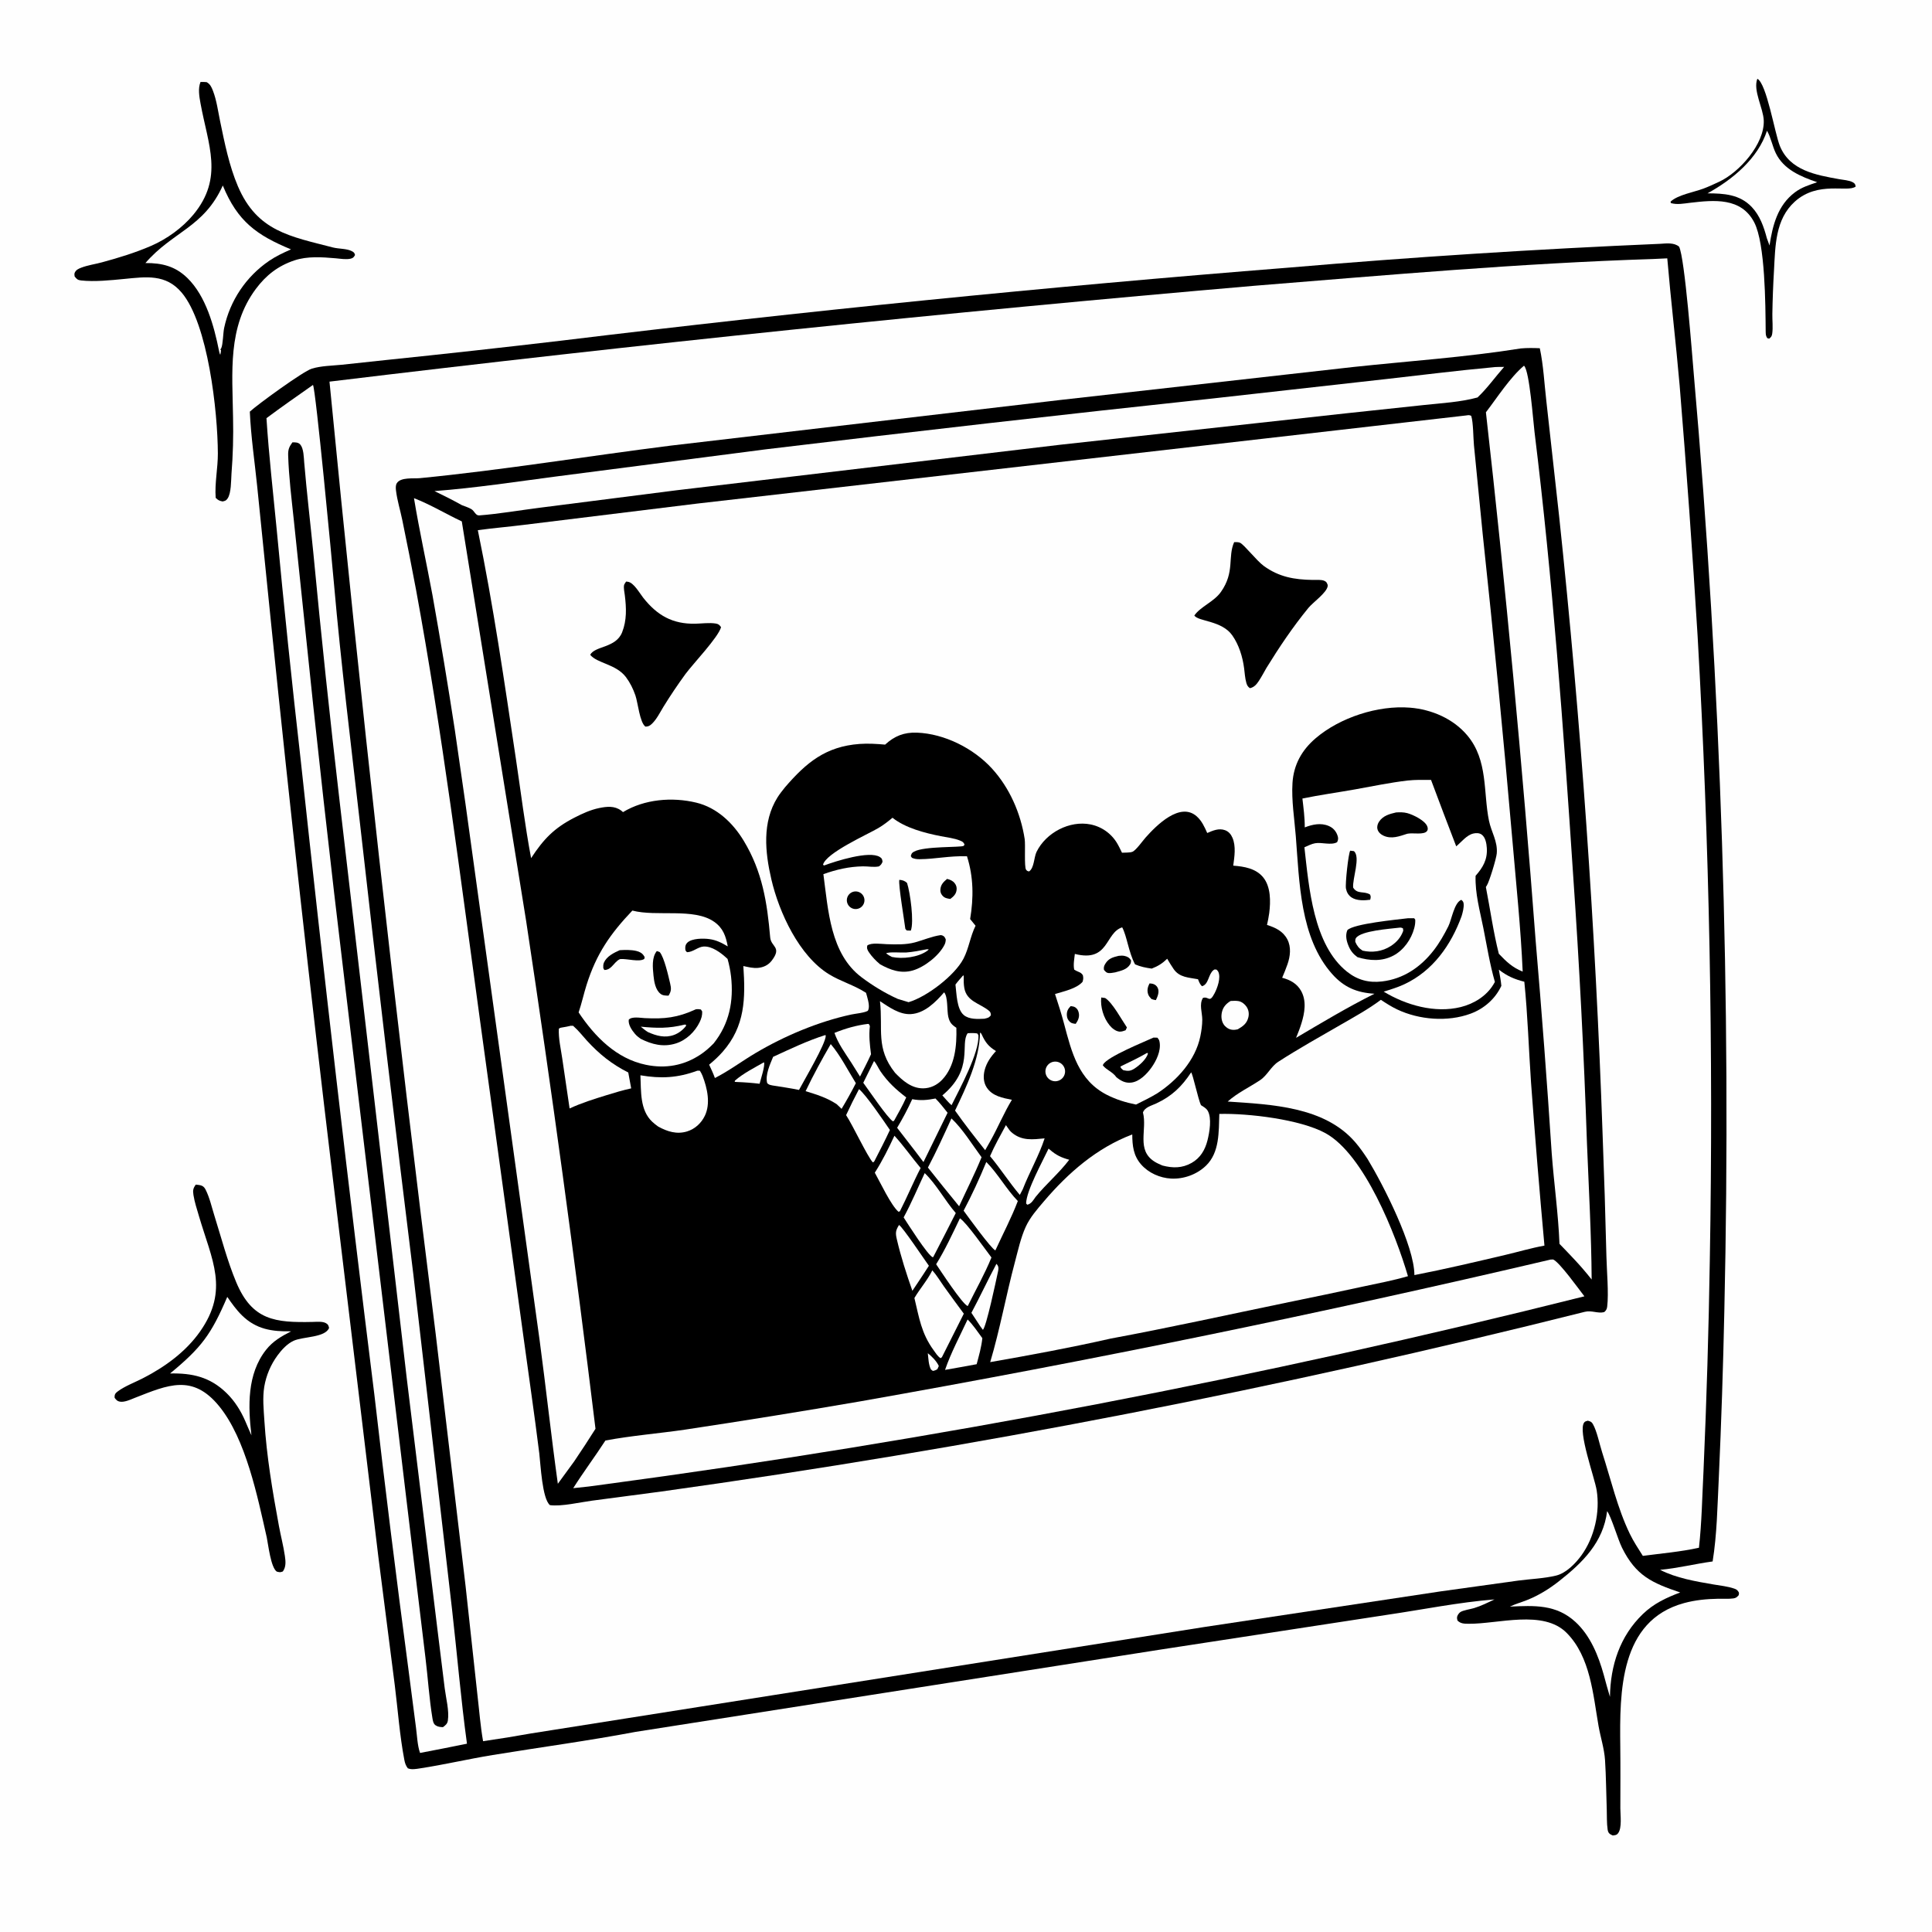 <?xml version="1.0" encoding="utf-8" ?>
<svg xmlns="http://www.w3.org/2000/svg" xmlns:xlink="http://www.w3.org/1999/xlink" width="1024" height="1024">
	<path fill="#FEFEFE" d="M0 0L1024 0L1024 1024L0 1024L0 0Z"/>
	<path d="M879.974 129.223C883.255 129.019 887.279 128.474 889.945 130.738C892.976 136.525 896.884 188.453 897.748 198.371Q903.195 260.259 906.932 322.273Q910.669 384.288 912.693 446.382Q914.717 508.476 915.027 570.602Q915.337 632.728 913.932 694.839Q912.999 739.332 910.98 783.788C910.252 798.27 910.052 813.293 907.73 827.601C898.421 828.86 889.228 831.203 879.881 832.043C888.376 836.421 898.814 838.192 908.169 839.794C911.769 840.411 915.79 840.803 919.237 842.013C920.283 842.38 920.738 842.672 921.363 843.586C921.907 844.382 921.665 844.613 921.531 845.499C920.636 846.487 920.141 846.985 918.773 847.184C916.216 847.555 913.33 847.316 910.733 847.366C904.523 847.486 898.562 848.038 892.55 849.68C858.404 859.01 858.433 896.761 858.781 925.625C858.914 936.583 858.833 947.523 858.816 958.48C858.81 962.002 859.783 968.848 857.623 971.652C856.802 972.719 856.024 972.667 854.8 972.839C853.175 972.16 852.358 971.604 852.076 969.702C851.572 966.306 851.736 962.519 851.612 959.076C851.299 950.37 851.269 941.588 850.7 932.9C850.301 926.811 848.328 920.859 847.274 914.86C844.351 898.22 842.998 878.213 830.362 865.468C817.962 852.961 793.946 860.803 778.35 860.631C776.025 860.605 774.189 860.601 772.49 858.916C772.281 858.104 772.122 857.499 772.38 856.662C772.613 855.909 773.354 854.89 774.013 854.441C775.431 853.476 779.451 852.877 781.226 852.342C785.019 851.197 788.543 849.424 792.109 847.722C773.105 849.248 754.134 853.108 735.279 855.875L615.694 874.218L336.911 917.922C311.782 922.676 286.306 926.087 261.057 930.212C248.18 932.315 235.401 935.332 222.527 937.291C220.471 937.604 218.048 938.078 216.144 937.222C215.097 935.844 214.65 934.552 214.324 932.849C211.835 919.868 210.879 906.262 209.23 893.13L200.553 825.284L176.02 621.318Q158.668 476.814 143.847 332.029L136.301 257.618C134.959 244.541 132.988 231.304 132.41 218.184C136.356 214.489 160.764 196.745 165.264 195.39C170.274 193.881 175.971 193.843 181.162 193.324L204.269 190.852Q250.908 186.039 297.473 180.557Q489.992 157.15 683.321 141.824Q781.514 133.438 879.974 129.223Z"/>
	<path fill="#FEFEFE" d="M876.11 137.281L883.69 136.927C885.599 159.377 888.283 181.759 890.238 204.212Q895.698 270.594 899.767 337.076Q904.45 419.526 906.07 502.093Q907.691 584.661 906.247 667.231Q905.359 723.47 902.892 779.661C902.187 793.147 901.99 806.92 900.477 820.337C890.803 822.475 880.573 823.347 870.738 824.646C868.324 820.825 865.826 817.057 863.85 812.984C857.348 799.582 853.767 784.034 849.188 769.828C847.789 765.491 846.417 758.533 844.259 754.77C843.548 753.53 842.884 753.361 841.571 752.999C840.854 753.234 840.174 753.282 839.683 753.9C836.093 758.42 845.198 783.143 846.274 789.915C848.112 801.481 845.094 814.821 838.213 824.334C835.09 828.651 830.072 833.79 824.787 835.084C818.456 836.634 811.252 836.877 804.759 837.737L763.509 843.472L638.378 862.34L281.494 918.75Q268.804 921.035 256.041 922.868C254.626 914.833 254.028 906.68 253.073 898.582L246.767 840.66L230.904 706.849Q199.158 454.964 174.637 202.272Q419.41 172.642 665.055 151.448C735.321 145.794 805.627 139.539 876.11 137.281Z"/>
	<path d="M806.071 184.677C809.458 184.371 812.736 184.435 816.13 184.571C818.063 193.63 818.53 203.387 819.597 212.603L826.385 273.771Q843.729 437.221 849.421 601.491Q850.657 633.715 851.435 665.954C851.613 673.423 852.707 685.523 851.845 692.528C851.685 693.825 851.274 694.596 850.265 695.439C846.961 696.33 843.66 694.391 840.031 695.279Q779.547 710.469 718.676 724.025Q657.805 737.581 596.591 749.493Q535.377 761.406 473.864 771.665Q412.351 781.925 350.585 790.525L313.67 795.402C307.44 796.232 297.578 798.571 291.478 797.75C287.362 794.364 286.539 776.242 285.84 770.38C283.259 749.54 280.184 728.795 277.366 707.99L254.482 541.272C243.996 464.852 234.447 388.302 220.479 312.414Q217.013 293.971 213.214 275.593C212.165 270.481 210.517 265.219 209.895 260.058C209.742 258.79 209.617 257.242 210.327 256.103C212.375 252.817 219.231 253.757 222.513 253.436C266.967 249.084 311.192 241.764 355.507 236.187L562.293 211.962L717.285 194.513C746.8 191.353 776.767 189.361 806.071 184.677Z"/>
	<path fill="#FEFEFE" d="M777.072 220.2C778.316 220.026 778.642 219.885 779.768 220.392C780.904 223.869 780.842 232.021 781.224 236.001L785.859 283.033Q794.554 364.026 801.585 445.181C803.563 468.36 806.049 491.74 807.052 514.961C801.579 512.782 798.396 509.681 794.401 505.5C791.484 493.975 789.829 481.826 787.54 470.138C787.719 469.852 787.893 469.562 788.077 469.28C789.318 467.375 793.057 455.217 793.311 452.373C793.886 445.94 790.408 440.993 789.177 434.964C786.111 419.955 788.777 403.025 777.76 389.85C770.3 380.927 758.828 376.02 747.386 375.082C730.443 373.694 710.193 380.266 697.288 391.319C689.968 397.588 685.646 405.32 685.043 415.034C684.471 424.245 686.065 433.96 686.795 443.139C688.72 467.378 688.999 497.049 706.068 516.246C712.337 523.297 719.127 526.142 728.505 526.702C714.346 533.774 700.566 542.036 686.936 550.079C687.988 547.573 688.983 544.996 689.788 542.4C691.506 536.857 692.585 530.555 689.624 525.222C687.436 521.283 683.781 519.347 679.572 518.228Q681.107 514.723 682.382 511.115C683.851 506.905 684.462 502.034 682.337 497.93C680.051 493.517 676.024 491.664 671.539 490.235C671.99 488.158 672.447 486.071 672.713 483.96C673.485 477.843 673.599 469.997 669.492 464.989C665.61 460.256 659.381 459.255 653.641 458.812C654.278 454.078 655.174 448.567 653.233 444.035C652.44 442.183 651.193 440.702 649.259 440.007C645.987 438.831 642.836 440.224 639.857 441.513C638.417 438.293 637.021 435.145 634.341 432.732C625.506 424.778 612.91 437.47 607.153 443.955C605.65 445.647 602.056 450.768 600.169 451.479C598.77 452.005 596.19 451.849 594.677 451.96C593.767 450.099 592.879 448.174 591.777 446.419Q591.49 445.967 591.181 445.531Q590.872 445.094 590.541 444.673Q590.21 444.253 589.859 443.849Q589.507 443.446 589.136 443.061Q588.765 442.676 588.374 442.31Q587.984 441.943 587.576 441.597Q587.168 441.251 586.743 440.926Q586.318 440.601 585.877 440.298Q585.436 439.995 584.981 439.714Q584.525 439.433 584.056 439.176Q583.587 438.918 583.106 438.685Q582.625 438.451 582.132 438.242Q581.64 438.033 581.137 437.848Q580.635 437.664 580.124 437.506Q579.613 437.347 579.095 437.214Q578.576 437.082 578.052 436.975C566.913 434.716 554.381 441.344 549.406 451.481C547.982 454.381 548.198 460.005 545.45 461.865C544.683 461.768 544.297 461.599 543.831 460.933C542.779 459.428 543.564 447.696 543.099 444.682C540.997 431.054 535.102 417.565 525.766 407.339C515.996 396.638 500.589 388.869 486.006 388.322C479.159 388.065 474.101 390.106 469.127 394.661C464.624 394.264 460.079 393.974 455.563 394.309C437.621 395.637 427.361 404.181 416.114 417.224C414.717 418.981 413.286 420.74 412.092 422.644C403.872 435.758 405.486 451.673 408.833 466.058C412.929 483.662 423.574 506.739 439.518 516.455C445.588 520.154 452.625 522.133 458.581 525.94C458.728 526.034 458.873 526.132 459.018 526.229C459.658 528.502 460.924 532.332 460.408 534.628C460.394 534.692 460.121 535.67 459.909 535.786C457.911 536.877 453.46 537.228 451.144 537.729C433.768 541.484 415.771 549.069 400.512 558.109C393.265 562.401 386.414 567.557 378.914 571.378C378.046 568.945 376.947 566.632 375.856 564.294C378.408 562.206 380.866 559.937 383.042 557.458C394.942 543.905 395.153 529.171 393.989 512.02C396.505 512.568 399.211 513.257 401.797 512.997C404.736 512.702 407.239 511.513 409.05 509.136C414.6 501.855 408.662 502.003 408.213 496.821C406.606 478.303 404.062 461.971 394.192 445.632C388.482 436.181 380.008 428.067 369.05 425.421C356.241 422.329 341.556 423.566 330.182 430.448C329.754 430.027 329.775 430.024 329.202 429.603C325.688 427.016 321.633 427.448 317.585 428.28C312.953 429.233 308.622 431.229 304.44 433.38C293.641 438.936 288.078 444.778 281.493 454.837C278.195 437.329 276.043 419.599 273.403 401.983C267.359 361.654 261.511 320.941 253.258 280.999C261.33 279.903 269.472 279.221 277.558 278.204L369.596 266.899L777.072 220.2Z"/>
	<path d="M654.131 287.344C655.087 287.343 656.435 287.263 657.304 287.7C659.55 288.828 666.071 297.219 669.809 299.944C677.845 305.803 686.022 307.233 695.769 307.378C697.58 307.405 700.236 307.127 701.89 307.835C703.149 308.375 703.196 308.856 703.711 310.038C703.707 310.248 703.728 310.459 703.698 310.667C703.197 314.176 695.875 319.273 693.466 322.22C685.204 332.33 678.102 342.901 671.25 354C669.951 356.291 668.685 358.656 667.244 360.86C666.032 362.715 664.694 364.297 662.477 364.75C661.357 363.937 660.976 363.271 660.587 361.926C659.877 359.472 659.734 356.683 659.401 354.15C658.605 348.093 656.677 341.826 653.144 336.775C647.582 328.824 635.039 329.456 633.018 326.229C636.357 321.444 643.381 319.02 647.113 313.736C654.59 303.148 650.603 295.252 654.131 287.344Z"/>
	<path d="M331.841 308.245C332.163 308.28 332.486 308.306 332.807 308.351C335.892 308.776 339.022 314.41 340.928 316.824C348.315 326.178 356.472 330.818 368.5 330.581C371.949 330.513 375.961 329.933 379.34 330.484C380.798 330.721 381.387 331.239 382.176 332.437C380.606 337.933 367.407 351.697 363.316 357.239Q357.104 365.75 351.573 374.718C349.827 377.598 348.039 381.199 345.622 383.538C344.473 384.65 343.687 385.107 342.092 385.129C339.059 382.946 338.11 372.417 336.77 368.56C335.573 365.113 333.982 361.857 331.79 358.927C326.539 351.909 316.348 351.605 312.816 347.036C315.478 342.223 326.429 343.532 329.75 335.097C332.268 328.701 331.989 322.221 331.172 315.54C330.978 313.947 330.454 311.678 330.771 310.094C330.866 309.62 331.576 308.704 331.841 308.245Z"/>
	<path fill="#FEFEFE" d="M646.267 590.407C661.54 590.013 689.148 593.254 702.533 600.604C723.06 611.876 739.794 654.323 746.247 676.404C738.479 678.679 730.406 680.183 722.494 681.886Q702.777 686.164 683.004 690.18C651.579 696.678 620.255 703.616 588.698 709.47C567.657 714.247 546.089 718.243 524.828 721.949C530.018 704.546 533.231 686.513 537.917 668.957C539.556 662.814 541.003 656.078 543.633 650.286C545.919 645.252 549.787 640.849 553.352 636.667C566.228 621.566 581.319 608.415 600.12 601.287C600.17 607.265 600.703 612.516 604.854 617.234C608.777 621.692 614.801 624.35 620.687 624.665C627.37 625.022 634.278 622.532 639.125 617.903C646.498 610.863 645.922 599.811 646.267 590.407Z"/>
	<path fill="#FEFEFE" d="M794.417 513.943C798.748 517.302 802.674 519.018 807.925 520.334C809.726 538.028 810.256 555.998 811.477 573.751Q814.654 617.005 818.587 660.196C811.685 661.449 804.763 663.498 797.925 665.107C781.913 668.875 765.807 672.687 749.662 675.822C749.642 660.385 733.243 628.179 724.914 614.416C722.854 611.257 720.675 608.13 718.2 605.281C701.875 586.48 673.854 585.417 650.701 583.842C656.005 579.117 662.072 576.38 667.894 572.494C671.744 569.924 673.623 565.276 677.528 562.752C688.248 555.822 699.606 549.484 710.668 543.098C717.874 538.938 725.227 534.931 731.891 529.923C734.703 531.788 737.505 533.589 740.562 535.036C752.198 540.545 767.286 541.761 779.449 537.263C786.579 534.627 792.522 529.438 795.749 522.519C795.504 519.647 794.902 516.783 794.417 513.943Z"/>
	<path fill="#FEFEFE" d="M821.863 667.595L823.213 667.556C826.665 669.054 836.964 683.496 839.764 687.08Q775.574 703.186 710.956 717.481Q646.339 731.776 581.345 744.248Q516.351 756.72 451.031 767.359Q385.712 777.999 320.12 786.797Q311.995 788.001 303.816 788.761C309.242 780.192 315.357 772.02 320.888 763.501C334.781 760.896 349.176 759.775 363.194 757.719Q409.568 750.737 455.784 742.779Q639.877 710.316 821.863 667.595Z"/>
	<path fill="#FEFEFE" d="M219.418 264.041C228.054 267.357 236.339 272.409 244.761 276.353L278.844 487.994Q299.192 622.373 315.624 757.286Q310.115 766.021 304.325 774.572L295.668 786.432C292.145 761.2 289.419 735.838 286.04 710.58L252.187 465.633Q246.861 426.211 241.065 386.855Q235.578 351.09 229.227 315.469C226.049 298.303 222.26 281.272 219.418 264.041Z"/>
	<path fill="#FEFEFE" d="M807.745 193.834C807.778 193.866 807.813 193.896 807.844 193.929C810.696 196.952 812.592 222.965 813.323 228.912C822.949 307.148 828.627 385.579 833.826 464.208Q838.721 534.956 841.12 605.832C842.076 629.931 843.46 654.048 843.611 678.17C840.642 674.422 837.614 670.886 834.335 667.404C831.791 664.648 829.155 661.969 826.558 659.262C825.924 643.3 823.645 627.292 822.444 611.344Q818.758 554.923 813.928 498.589Q803.347 358.312 787.565 218.525C793.526 210.762 800.357 200.044 807.745 193.834Z"/>
	<path fill="#FEFEFE" d="M746.111 413.693C750.21 413.245 754.354 413.354 758.472 413.36Q765.051 431.008 771.831 448.58C774.536 446.324 777.307 442.68 780.791 441.811C782.287 441.438 784.034 441.41 785.339 442.362C787.371 443.845 787.9 447.177 788.047 449.499C788.434 455.625 785.971 459.79 782.091 464.197C781.786 473.616 784.372 482.689 786.197 491.846C788.116 501.474 789.616 510.985 792.321 520.447Q791.97 521.079 791.601 521.701C787.879 527.926 781.207 532.029 774.265 533.753C760.533 537.162 745.184 532.749 733.382 525.588C737.066 524.46 740.779 523.324 744.278 521.694C759.435 514.633 769.084 500.914 774.663 485.623C775.246 483.744 775.905 481.2 775.777 479.199C775.699 477.99 775.365 477.693 774.562 476.931C770.754 478.315 769.398 487.47 767.661 490.935C765.455 495.334 762.886 499.847 759.863 503.739C752.942 512.647 743.792 518.877 732.442 520.195C725.473 521.004 719.483 519.423 713.967 515.03C696.03 500.747 693.764 470.192 691.364 449.08C693.131 448.309 695.15 447.265 697.05 446.933C700.609 446.309 705.54 448.164 708.694 446.384C709.386 444.988 709.381 444.085 708.829 442.61C707.984 440.355 706.489 438.743 704.272 437.787C700.078 435.98 695.609 436.971 691.547 438.536C691.586 433.41 690.886 428.321 690.307 423.236C699.471 421.34 708.724 420.073 717.934 418.44C727.348 416.771 736.601 414.791 746.111 413.693Z"/>
	<path d="M746.152 486.697L749.541 486.676L750.105 487.442C750.178 489.037 749.982 490.414 749.572 491.962C748.025 497.816 744.023 503.538 738.63 506.429C732.547 509.69 725.893 509.259 719.495 507.319C717.311 505.755 715.875 503.999 714.817 501.508C713.663 498.79 712.947 495.768 714.143 492.974C717.611 489.547 740.446 487.423 746.152 486.697Z"/>
	<path fill="#FEFEFE" d="M741.503 491.701C742.422 491.57 742.773 491.63 743.601 492.051L743.759 493.291C742.559 496.792 740.223 499.433 737.124 501.435C732.687 504.301 727.298 505.043 722.199 503.862C720.229 502.604 719.235 501.296 718.327 499.177C718.366 498.448 718.252 497.817 718.687 497.191C721.41 493.279 736.614 492.315 741.503 491.701Z"/>
	<path d="M739.962 430.605C741.95 430.487 743.927 430.461 745.871 430.971C748.944 431.778 755.102 434.828 756.385 437.79C756.765 438.667 756.969 439.61 756.36 440.451C754.783 442.63 749.011 441.33 746.212 441.851C746.066 441.878 745.921 441.911 745.775 441.941C741.715 443.243 737.653 444.831 733.459 443.004C731.904 442.327 730.435 441.075 730.058 439.353C729.759 437.989 730.2 436.587 730.96 435.457C733.075 432.312 736.5 431.414 739.962 430.605Z"/>
	<path d="M715.641 450.875L717.59 451.124C721.278 454.172 716.71 465.834 717.206 470.455C719.469 474.153 723.038 472.107 726.185 474.156C726.657 475.371 726.522 475.596 726.231 476.89C723.171 477.322 719.093 477.447 716.403 475.698C714.717 474.601 713.776 472.927 713.391 470.98C712.92 468.596 714.652 452.39 715.641 450.875Z"/>
	<path fill="#FEFEFE" d="M790.865 194.711C792.904 194.407 795.145 194.52 797.214 194.459C792.499 199.797 788.303 205.78 783.113 210.665C774.175 213.128 764.026 213.673 754.803 214.661L713.139 219.1L562.13 235.702L358.476 259.871L286.142 269.1C275.994 270.378 263.986 272.444 254.014 273.172C252.016 273.318 251.53 270.87 249.837 269.856C248.368 268.977 246.428 268.393 244.825 267.756C240.044 265.095 235.212 262.652 230.282 260.284C251.998 258.639 273.655 255.296 295.248 252.48L405.901 238.145Q524.017 223.908 642.312 211.25L735.593 200.803C754.001 198.727 772.419 196.404 790.865 194.711Z"/>
	<path fill="#FEFEFE" d="M473.036 433.424C479.9 438.884 490.177 441.515 498.652 443.197C501.988 443.859 505.776 444.24 508.912 445.552C510.149 446.07 510.714 446.38 511.216 447.621C511.066 447.855 510.982 448.149 510.766 448.322C509.633 449.231 489.859 448.395 484.492 451.372C483.167 452.107 483.176 452.379 482.742 453.75L483.354 454.665C484.754 455.254 485.885 455.401 487.406 455.39C495.798 455.329 503.114 453.543 512.518 453.845C516.015 464.816 516.073 475.843 514.194 487.12L517.067 490.656C514.262 496.291 513.513 502.669 510.666 508.129C506.023 517.033 491.21 528.364 481.565 531.183Q478.698 530.345 475.849 529.448C469.204 526.47 462.43 522.342 456.619 517.96C440.058 505.472 438.965 482.315 436.413 463.325C443.329 460.853 450.012 459.309 457.384 459.184C460.219 459.136 463.051 459.78 465.846 459.209C467.013 458.333 467.168 458.087 467.766 456.748C467.532 455.437 467.57 455.024 466.363 454.245C460.833 450.676 442.829 456.47 436.821 458.714L436.211 458.367C437.665 452.116 459.93 442.21 465.515 438.907C468.226 437.303 470.644 435.467 473.036 433.424Z"/>
	<path d="M498.587 495.625C498.886 495.69 499.2 495.708 499.484 495.821C500.595 496.262 500.83 496.917 501.274 497.912C501.221 498.974 501.098 499.769 500.618 500.732C497.717 506.554 489.897 512.634 483.737 514.381C477.451 516.164 471.887 514.116 466.442 511.087C464.279 509.299 462.11 507.052 460.544 504.715C459.722 503.488 459.329 502.61 459.661 501.162C461.797 499.471 467.362 500.364 470.007 500.44C474.933 500.583 480.166 500.782 484.969 499.475C489.557 498.227 493.846 496.307 498.587 495.625Z"/>
	<path fill="#FEFEFE" d="M491.22 503.133L492.244 503.159C491.954 503.524 491.906 503.623 491.473 503.936C486.655 507.426 478.346 508.404 472.747 507.206C471.595 506.645 470.677 506.092 469.653 505.302C471.146 504.342 478.008 505.022 480.157 504.856C483.893 504.568 487.549 503.862 491.22 503.133Z"/>
	<path d="M476.651 466.329C478.349 466.462 479.526 466.812 480.759 468C482.429 473.056 484.556 488.662 482.742 493.257C482.018 493.266 481.297 493.208 480.574 493.167L479.848 492.316C479.32 487.852 476.126 469.218 476.651 466.329Z"/>
	<path d="M451.587 472.893Q451.69 472.847 451.794 472.805Q451.899 472.764 452.005 472.728Q452.112 472.692 452.22 472.661Q452.328 472.63 452.438 472.604Q452.547 472.578 452.658 472.558Q452.768 472.537 452.88 472.522Q452.991 472.507 453.104 472.497Q453.216 472.488 453.328 472.483Q453.44 472.479 453.553 472.48Q453.665 472.481 453.778 472.488Q453.89 472.494 454.002 472.506Q454.114 472.518 454.225 472.535Q454.336 472.553 454.446 472.575Q454.557 472.598 454.665 472.626Q454.774 472.654 454.882 472.687Q454.99 472.72 455.095 472.758Q455.201 472.797 455.305 472.84Q455.409 472.883 455.51 472.932Q455.612 472.98 455.711 473.033Q455.81 473.086 455.907 473.144Q456.003 473.202 456.097 473.264Q456.19 473.327 456.281 473.393Q456.371 473.46 456.459 473.531Q456.546 473.603 456.629 473.678Q456.713 473.753 456.793 473.832Q456.873 473.912 456.949 473.995Q457.025 474.077 457.097 474.164Q457.169 474.251 457.236 474.34Q457.304 474.43 457.367 474.523Q457.43 474.616 457.489 474.712Q457.548 474.808 457.602 474.907Q457.656 475.006 457.705 475.107Q457.754 475.208 457.798 475.312Q457.843 475.415 457.882 475.521Q457.921 475.626 457.955 475.733Q457.989 475.841 458.018 475.949Q458.047 476.058 458.071 476.168Q458.094 476.278 458.113 476.389Q458.131 476.5 458.144 476.612Q458.157 476.724 458.164 476.836Q458.172 476.948 458.174 477.061Q458.176 477.173 458.173 477.286Q458.169 477.398 458.16 477.51Q458.152 477.622 458.138 477.734Q458.123 477.846 458.104 477.957Q458.084 478.067 458.06 478.177Q458.035 478.287 458.005 478.395Q457.975 478.504 457.939 478.611Q457.904 478.717 457.864 478.822Q457.823 478.927 457.778 479.03Q457.732 479.133 457.682 479.234Q457.632 479.335 457.577 479.433Q457.522 479.531 457.462 479.626Q457.402 479.722 457.338 479.814Q457.273 479.906 457.205 479.995Q457.136 480.085 457.063 480.17Q456.99 480.256 456.914 480.338Q456.837 480.42 456.756 480.499Q456.675 480.577 456.591 480.651Q456.506 480.726 456.418 480.796Q456.33 480.866 456.239 480.932Q456.148 480.998 456.053 481.059Q455.959 481.12 455.862 481.177Q455.765 481.234 455.665 481.286Q455.389 481.43 455.096 481.536Q454.803 481.642 454.499 481.708Q454.194 481.774 453.884 481.799Q453.574 481.824 453.263 481.808Q452.952 481.792 452.645 481.734Q452.339 481.677 452.044 481.579Q451.748 481.481 451.468 481.345Q451.188 481.209 450.928 481.037Q450.668 480.865 450.434 480.66Q450.2 480.455 449.995 480.22Q449.789 479.986 449.617 479.727Q449.445 479.467 449.309 479.187Q449.173 478.907 449.075 478.611Q448.978 478.315 448.92 478.009Q448.863 477.703 448.846 477.392Q448.83 477.081 448.855 476.771Q448.88 476.461 448.946 476.156Q449.012 475.852 449.118 475.559Q449.224 475.266 449.368 474.99Q449.512 474.714 449.692 474.459Q449.871 474.204 450.083 473.976Q450.294 473.747 450.534 473.549Q450.774 473.351 451.039 473.186Q451.303 473.021 451.587 472.893Z"/>
	<path d="M501.975 465.836C503.579 466.242 504.989 466.804 506.024 468.141C506.864 469.227 507.193 470.413 507.002 471.776C506.69 474.012 505.394 475.14 503.69 476.457C502.006 476.229 500.592 476.01 499.433 474.597C498.682 473.681 498.337 472.689 498.417 471.507C498.594 468.864 500.045 467.455 501.975 465.836Z"/>
	<path fill="#FEFEFE" d="M335.167 482.623C348.044 486.021 367.808 481.021 378.528 488.578C383.298 491.941 384.703 496.175 385.724 501.615C382.53 499.723 379.752 498.258 375.989 497.741C372.851 497.309 366.768 497.263 364.298 499.632C363.486 500.41 363.162 501.434 363.207 502.534C363.258 503.778 363.271 503.905 364.148 504.688C367.337 504.622 369.926 501.863 372.889 501.684C377.367 501.413 382.023 504.946 385.176 507.84L385.626 508.261Q386.907 512.793 387.465 517.469C388.939 530.632 386.565 542.579 378.252 553.019C376.095 555.227 373.913 557.177 371.34 558.895C362.514 564.79 352.743 566.508 342.387 564.377C326.722 561.153 315.234 549.431 306.678 536.601C308.309 531.831 309.372 526.834 310.891 522.017C316.091 505.524 323.449 494.95 335.167 482.623Z"/>
	<path d="M368.789 534.962C369.8 534.796 370.488 534.851 371.491 535.05L372.175 536.102C372.257 538.151 371.748 539.842 370.857 541.687C368.371 546.839 363.769 551.29 358.267 553.033C351.614 555.141 345.537 553.594 339.534 550.573C338.483 549.822 337.376 548.955 336.542 547.966C334.886 546 332.911 543.144 333.25 540.466C334.873 538.626 339.351 539.505 341.722 539.624C352.285 540.157 359.091 539.404 368.789 534.962Z"/>
	<path fill="#FEFEFE" d="M362.739 543.076L363.559 543.072L363.612 543.761C362.011 545.847 359.75 547.618 357.266 548.528C352.466 550.286 347.918 549.026 343.459 547.043C342.089 546.226 340.866 545.154 339.619 544.162C348.079 544.975 354.491 545.164 362.739 543.076Z"/>
	<path d="M348.128 504.073L349.662 504.619C352.062 507.459 354.217 517.159 355.158 521.114C355.817 523.889 355.885 525.25 354.342 527.72C352.857 527.675 351.345 527.73 350.111 526.764C347.403 524.645 346.69 520.35 346.373 517.135C345.958 512.916 345.342 507.508 348.128 504.073Z"/>
	<path d="M328.474 503.614C331.357 503.455 334.457 503.362 337.287 504.029C338.907 504.411 340.394 505.143 341.277 506.611C341.847 507.558 341.725 507.102 341.466 508.268C338.814 510.04 332.438 508.083 329.081 508.32C328.902 508.333 328.723 508.351 328.544 508.367C326.571 509.33 325.634 510.965 324.089 512.427C322.945 513.51 321.855 514.134 320.305 514.097L319.759 513.13C319.709 512.054 319.673 511.183 320.11 510.175C321.531 506.902 325.386 504.967 328.474 503.614Z"/>
	<path fill="#FEFEFE" d="M594.786 491.513C597.325 496.241 598.135 504.584 601.592 511.124C604.48 512.391 607.336 512.936 610.427 513.376C613.717 512.126 616.11 510.617 618.637 508.153C619.747 510.004 620.845 511.888 622.082 513.656C625.215 518.136 630.034 518.072 634.966 519.015C635.538 520.389 635.952 521.717 637.105 522.72C640.707 521.701 640.367 516.409 643.138 514.213C643.852 513.648 643.947 513.843 644.79 513.92C645.163 514.287 645.476 514.545 645.715 515.045C647.22 518.192 645.214 523.666 643.739 526.487C640.884 531.944 640.78 527.922 637.598 528.906C635.469 532.257 637.236 536.706 637.232 540.45C637.229 543.369 636.771 546.529 636.179 549.386C633.578 561.936 623.909 572.598 613.44 579.441C609.795 581.679 605.933 583.527 602.11 585.435C596.679 584.341 591.701 582.84 586.745 580.324C571.609 572.639 568.004 557.735 563.976 542.602C562.561 537.287 560.903 532.076 559.18 526.855C563.749 525.436 570.545 524.059 573.776 520.395C574.196 518.985 574.267 518.353 573.935 516.863C573.263 515.908 572.806 515.564 571.75 515.138C570.876 514.784 570.151 514.449 569.357 513.924C568.775 511.282 569.409 508.275 569.686 505.6C587.895 510.227 585.614 494.387 594.786 491.513Z"/>
	<path d="M611.395 549.939L613.423 549.992C614.202 550.887 614.429 551.246 614.63 552.466C615.377 557.019 612.864 562.242 610.296 565.836C607.862 569.244 604.011 573.22 599.696 573.786C596.487 574.207 594.134 572.898 591.711 570.955C589.757 568.103 586.501 567.196 584.522 564.67C584.573 564.526 584.606 564.374 584.675 564.237C586.749 560.1 606.778 552.09 611.395 549.939Z"/>
	<path fill="#FEFEFE" d="M608.053 558.019L608.437 558.443C607.499 561.507 604 564.595 601.401 566.299C599.193 567.747 597.903 567.778 595.355 567.222C594.599 566.522 594.06 566.307 593.834 565.277C598.656 562.932 603.407 560.718 608.053 558.019Z"/>
	<path d="M583.679 528.687L585.752 528.971C589.627 531.363 594.457 540.431 597.285 544.557L596.62 546.042C595.639 546.418 594.314 546.917 593.242 546.776C591.182 546.505 589.371 544.969 588.091 543.417C584.873 539.516 583.146 533.67 583.679 528.687Z"/>
	<path d="M592.878 506.623C593.953 506.526 594.917 506.417 595.988 506.652C597.622 507.011 598.671 507.634 599.492 509.066C599.454 509.823 599.407 510.451 598.997 511.115C597.216 513.999 594.068 514.51 591.048 515.381C590.998 515.388 590.948 515.394 590.898 515.402C589.91 515.554 588.807 515.797 587.807 515.755C586.462 515.697 585.911 514.987 585.12 514.031C584.932 512.74 585.122 512.034 585.765 510.935C587.463 508.031 589.773 507.365 592.878 506.623Z"/>
	<path d="M567.471 533.254C568.404 533.372 569.221 533.441 570.023 533.994C571.13 534.758 571.62 535.882 571.831 537.168C572.173 539.255 571.297 541.024 570.141 542.663C569.071 542.523 568.042 542.439 567.208 541.736C566.088 540.792 565.512 539.586 565.452 538.125C565.362 535.94 566.03 534.77 567.471 533.254Z"/>
	<path d="M609.265 521.236C609.84 521.278 610.46 521.301 611.018 521.453C612.198 521.775 613.16 522.556 613.658 523.678C614.591 525.78 613.552 528.184 612.641 530.088C611.745 529.975 611.134 529.796 610.294 529.497C609.591 528.713 608.882 528.003 608.544 526.977C607.849 524.863 608.291 523.142 609.265 521.236Z"/>
	<path fill="#FEFEFE" d="M500.404 525.95C502.525 528.397 501.834 535.632 502.618 538.925C503.329 541.913 504.358 543.081 506.893 544.738C507.163 554.143 506.214 565.069 499.372 572.272C496.685 575.1 493.176 576.832 489.239 576.846C483.129 576.867 478.376 572.757 474.397 568.606C463.972 555.484 468.099 545.545 466.396 530.644C471.206 533.776 476.738 537.833 482.749 537.498C490.025 537.092 495.924 531.134 500.404 525.95Z"/>
	<path fill="#FEFEFE" d="M631.334 568.381C632.274 569.443 634.999 582.47 636.521 585.746C637.797 586.571 639.314 587.367 640.099 588.708C642.39 592.622 641.053 600.204 639.985 604.441C638.71 609.498 636.2 613.761 631.565 616.378C626.526 619.223 621.54 619.17 616.133 617.757C614.742 617.156 613.325 616.558 612.034 615.757C602.08 609.578 608.159 598.757 605.792 589.652C606.681 586.896 610.336 586.011 612.797 584.866C621.074 581.017 626.342 575.943 631.334 568.381Z"/>
	<path fill="#FEFEFE" d="M369.598 567.495C370.056 567.41 370.508 567.496 370.97 567.537C371.531 568.444 372.017 569.31 372.399 570.31C374.866 576.775 376.716 584.9 373.567 591.415C371.68 595.319 368.308 598.42 364.135 599.69C358.684 601.35 353.617 599.745 348.84 597.089C347.759 596.318 346.68 595.473 345.71 594.566C339.07 588.36 339.833 578.258 339.439 569.93C350.389 571.791 359.154 571.33 369.598 567.495Z"/>
	<path fill="#FEFEFE" d="M302.832 543.608L303.025 543.615L302.718 543.801C303.794 543.639 303.457 543.461 304.21 544.122C306.664 546.272 308.837 549.121 311.06 551.542C317.684 558.758 324.219 564.026 332.993 568.44L334.539 576.859C330.107 577.842 325.83 579.107 321.501 580.458C314.841 582.52 308.236 584.571 301.897 587.505L297.994 560.957C297.259 555.892 295.932 550.336 296.2 545.237C297.021 544.729 296.74 544.781 297.551 544.65C299.351 544.36 301.059 544.054 302.832 543.608Z"/>
	<path fill="#FEFEFE" d="M519.435 547.27C520.117 547.832 520.012 547.601 520.314 548.263C522.229 552.458 523.948 554.676 527.889 557.091C525.205 559.988 522.949 563.17 521.918 567.046C521.086 570.176 521.174 573.673 523.014 576.449C525.999 580.953 531.411 581.937 536.325 582.911C532.118 589.821 528.999 597.422 525.056 604.512L522.157 609.626C516.683 602.726 511.263 595.836 506.193 588.628C512.242 576.017 519.213 561.468 519.435 547.27Z"/>
	<path fill="#FEFEFE" d="M508.782 645.732C512.335 648.073 522.083 662.049 525.491 666.501C521.907 675.287 517.121 683.702 512.932 692.223C510.225 691.546 498.161 672.966 496.177 670.082C500.987 662.324 504.834 653.948 508.782 645.732Z"/>
	<path fill="#FEFEFE" d="M522.762 615.873C528.944 622.117 533.285 630.179 539.469 636.581C536.101 645.46 531.515 654.095 527.564 662.747C525.336 661.852 513.033 644.827 510.74 641.693C515.208 633.217 519.12 624.739 522.762 615.873Z"/>
	<path fill="#FEFEFE" d="M504.286 592.79C510.23 598.341 515.37 606.777 520.251 613.368C516.673 622.146 512.305 630.72 508.357 639.346Q499.987 629.169 491.816 618.832C496.321 610.311 500.281 601.551 504.286 592.79Z"/>
	<path fill="#FEFEFE" d="M494.156 673.313C496.419 675.812 498.298 679.018 500.263 681.776Q505.493 689.072 510.847 696.277L499.524 718.767C499.141 719.582 499.431 719.176 498.516 719.874C496.909 718.829 495.883 717.074 494.77 715.541C488.307 706.64 487.169 698.419 484.655 687.974C487.647 682.909 491.492 678.656 494.156 673.313Z"/>
	<path fill="#FEFEFE" d="M490.118 621.766C496.349 627.779 500.839 636.323 506.582 642.942Q500.678 654.641 494.626 666.265L494.35 666.361C491.69 665.282 481.155 648.717 478.948 645.255C483.074 637.654 486.429 629.591 490.118 621.766Z"/>
	<path fill="#FEFEFE" d="M533.167 596.339C533.438 596.728 533.718 597.111 533.981 597.505C534.767 598.679 535.383 599.572 536.508 600.48C541.805 604.751 547.366 603.957 553.67 603.36C550.698 612.507 545.591 621.3 542.088 630.334L540.52 633.324C534.937 626.756 530.302 619.414 524.737 612.79C527.181 607.13 530.235 601.756 533.167 596.339Z"/>
	<path fill="#FEFEFE" d="M495.834 582.232C498.162 584.584 500.177 587.199 502.239 589.782L489.452 615.926L485.398 610.563L475.496 597.752Q479.93 590.401 483.499 582.592C487.971 583.426 491.394 583.084 495.834 582.232Z"/>
	<path fill="#FEFEFE" d="M474.066 601.961C479.065 607.415 483.219 613.419 487.956 619.076C484.032 626.584 480.838 634.457 476.957 641.999L476.23 642.277C472.277 638.912 466.536 626.687 463.664 621.544C467.699 615.242 470.912 608.728 474.066 601.961Z"/>
	<path fill="#FEFEFE" d="M437.461 548.595L437.659 548.901C437.816 552.958 426.215 572.53 423.495 577.683C418.858 576.747 414.175 576.058 409.502 575.325C408.182 575.032 407.621 575.045 406.629 574.091C405.482 569.705 408.133 564.173 409.777 560.136C418.879 555.977 427.894 551.599 437.461 548.595Z"/>
	<path fill="#FEFEFE" d="M440.309 553.387C445.371 559.303 449.477 567.446 453.622 574.108Q450.079 581.042 446.056 587.71L443.456 585.234C438.25 581.79 432.895 580.155 426.989 578.344C431.063 569.796 435.561 561.577 440.309 553.387Z"/>
	<path fill="#FEFEFE" d="M455.288 577.272C459.008 580.254 468.473 594.229 471.668 598.904C469.119 604.483 466.24 609.924 463.464 615.394C463.097 615.955 463.354 615.695 462.603 616.075C459.651 612.796 452.204 596.822 448.453 591.041Q451.682 584.063 455.288 577.272Z"/>
	<path fill="#FEFEFE" d="M460.062 542.683L460.494 542.753L461.058 543.807C460.449 548.871 461.008 553.745 461.657 558.764C459.872 562.775 457.796 566.678 455.825 570.6L451.2 563.209C447.964 558.196 444.199 553.14 442.278 547.458C448.083 545.106 453.846 543.437 460.062 542.683Z"/>
	<path fill="#FEFEFE" d="M463.25 562.377C464.573 563.787 465.57 566.238 466.729 567.919C470.668 573.631 474.832 577.433 480.324 581.648C478.498 585.857 476.15 589.858 473.95 593.881L473.312 594.36C470.463 592.668 460.308 577.612 457.552 573.891L463.25 562.377Z"/>
	<path fill="#FEFEFE" d="M512.848 699.348C515.683 702.12 518.304 706.051 520.66 709.254C520.203 713.897 518.84 718.563 517.648 723.058Q513.257 723.831 508.876 724.663L500.893 726.073C504.033 716.948 508.771 708.1 512.848 699.348Z"/>
	<path fill="#FEFEFE" d="M476.493 649.265C478.345 650.219 489.924 667.575 492.332 670.89C490.419 673.931 488.392 676.911 486.415 679.912L483.581 684.151C480.523 675.474 477.468 666.005 475.388 657.063C474.586 653.616 474.553 652.379 476.493 649.265Z"/>
	<path fill="#FEFEFE" d="M555.768 608.788L556.582 609.476C559.879 612.305 562.599 613.56 566.713 614.695C561.396 621.736 554.451 627.532 548.871 634.421C547.699 636.069 546.599 638.093 544.472 638.53L543.861 637.853C543.99 631.072 552.589 615.552 555.768 608.788Z"/>
	<path fill="#FEFEFE" d="M512.872 547.649C514.658 547.505 516.194 547.479 517.969 547.744L518.561 548.616C519.241 557.743 508.649 577.085 504.343 585.775C502.584 584.274 501.032 582.281 499.461 580.573C516.367 566.52 508.726 553.392 512.872 547.649Z"/>
	<path fill="#FEFEFE" d="M528.133 669.85C528.32 670.085 528.526 670.306 528.695 670.554C529.581 671.858 529.067 673.47 528.765 674.877C528.035 678.281 522.675 703.689 520.937 704.822L519.588 702.995L514.866 695.823C519.45 687.252 523.555 678.428 528.133 669.85Z"/>
	<path fill="#FEFEFE" d="M510.588 516.866C510.825 517.623 510.806 517.339 510.792 518.056C510.755 519.951 510.773 521.789 511.106 523.666C512.371 530.79 519.143 531.701 524.056 535.623C525.025 536.397 525.154 536.995 525.185 538.168C523.989 539.57 523.447 539.507 521.704 539.952C518.219 540.113 513.671 540.379 510.837 538.008C507.02 534.814 507.009 526.471 506.412 521.836C507.689 520.102 509.182 518.498 510.588 516.866Z"/>
	<path fill="#FEFEFE" d="M652.258 530.535C653.63 530.472 655.178 530.353 656.526 530.621C658.182 530.95 659.758 532.196 660.682 533.576C661.795 535.24 662.119 537.186 661.669 539.132C660.907 542.425 658.841 543.939 656.05 545.544C654.867 545.81 653.844 545.961 652.633 545.731C650.993 545.419 649.412 544.267 648.525 542.875C647.294 540.945 647.154 538.495 647.679 536.313C648.319 533.658 649.977 531.901 652.258 530.535Z"/>
	<path fill="#FEFEFE" d="M404.904 563.032C405.689 564.566 403.111 572.314 402.602 574.412C398.518 573.937 394.486 573.616 390.377 573.477L389.41 573.386L389.513 572.774C393.837 568.951 399.891 565.908 404.904 563.032Z"/>
	<path fill="#FEFEFE" d="M558.247 562.774Q558.584 562.704 558.928 562.679Q559.271 562.654 559.615 562.674Q559.959 562.694 560.298 562.76Q560.636 562.825 560.963 562.934Q561.289 563.044 561.599 563.195Q561.908 563.347 562.195 563.538Q562.482 563.729 562.741 563.956Q563 564.183 563.227 564.442Q563.454 564.701 563.645 564.988Q563.836 565.275 563.987 565.584Q564.139 565.894 564.248 566.221Q564.357 566.547 564.422 566.886Q564.488 567.224 564.508 567.568Q564.528 567.912 564.503 568.256Q564.478 568.599 564.407 568.937Q564.337 569.274 564.223 569.599Q564.109 569.924 563.953 570.231Q563.797 570.539 563.602 570.823Q563.407 571.107 563.176 571.363Q562.945 571.618 562.683 571.842Q562.42 572.065 562.131 572.252Q561.841 572.438 561.529 572.585Q561.218 572.732 560.89 572.837Q560.561 572.942 560.222 573.002Q560.097 573.024 559.972 573.04Q559.846 573.057 559.72 573.067Q559.593 573.077 559.467 573.08Q559.34 573.084 559.213 573.082Q559.087 573.08 558.96 573.071Q558.834 573.063 558.708 573.048Q558.582 573.034 558.457 573.013Q558.332 572.992 558.208 572.966Q558.084 572.939 557.962 572.906Q557.839 572.873 557.719 572.835Q557.598 572.796 557.479 572.751Q557.361 572.707 557.244 572.657Q557.128 572.607 557.014 572.551Q556.9 572.495 556.789 572.434Q556.678 572.372 556.571 572.306Q556.463 572.239 556.358 572.168Q556.254 572.096 556.153 572.019Q556.052 571.942 555.955 571.861Q555.858 571.779 555.765 571.693Q555.672 571.607 555.584 571.516Q555.495 571.426 555.411 571.331Q555.327 571.236 555.248 571.137Q555.168 571.039 555.094 570.936Q555.019 570.834 554.95 570.728Q554.88 570.622 554.816 570.512Q554.752 570.403 554.693 570.291Q554.635 570.179 554.581 570.064Q554.528 569.949 554.48 569.831Q554.433 569.714 554.391 569.594Q554.349 569.475 554.313 569.353Q554.277 569.232 554.247 569.109Q554.217 568.985 554.193 568.861Q554.169 568.737 554.151 568.611Q554.133 568.486 554.121 568.36Q554.109 568.233 554.104 568.107Q554.098 567.98 554.099 567.854Q554.099 567.727 554.106 567.6Q554.112 567.474 554.125 567.348Q554.138 567.222 554.157 567.096Q554.176 566.971 554.201 566.847Q554.226 566.723 554.257 566.6Q554.288 566.477 554.325 566.356Q554.362 566.234 554.404 566.115Q554.447 565.996 554.496 565.879Q554.544 565.762 554.598 565.647Q554.653 565.533 554.712 565.421Q554.772 565.309 554.837 565.201Q554.902 565.092 554.972 564.986Q555.042 564.881 555.118 564.779Q555.193 564.677 555.273 564.579Q555.353 564.481 555.438 564.387Q555.523 564.292 555.612 564.203Q555.701 564.113 555.795 564.027Q555.888 563.942 555.986 563.861Q556.084 563.78 556.185 563.704Q556.287 563.628 556.392 563.557Q556.497 563.487 556.605 563.421Q556.713 563.355 556.825 563.295Q556.936 563.234 557.05 563.179Q557.164 563.125 557.281 563.075Q557.398 563.026 557.517 562.982Q557.636 562.939 557.757 562.901Q557.878 562.863 558 562.832Q558.123 562.8 558.247 562.774Z"/>
	<path fill="#FEFEFE" d="M491.758 717.227C493.971 719.001 496.404 721.419 497.587 724.006L496.822 725.698C495.987 726.213 495.405 726.444 494.438 726.615L493.417 725.847C492.12 723.294 492.09 720.046 491.758 717.227Z"/>
	<path fill="#FEFEFE" d="M165.886 204.024C167.37 206.377 175.933 297.174 177.03 309.642C180.752 351.932 185.982 394.156 190.788 436.337Q204.286 556.018 219.088 675.544L239.561 852.757C242.277 876.557 244.248 900.459 247.502 924.196Q235.083 926.731 222.631 929.098C221.213 925.083 221.05 919.862 220.477 915.611L216.428 884.428Q206.81 812.016 198.451 739.447Q177.484 571.276 159.372 402.773Q152.419 341.836 146.667 280.774C144.761 261.082 142.507 241.381 141.231 221.638C149.34 215.587 157.613 209.845 165.886 204.024Z"/>
	<path d="M154.981 234.456C156.541 234.419 158.156 234.405 159.224 235.711C160.972 237.849 161.013 242.449 161.236 245.102C162.582 261.069 164.475 276.981 166.063 292.93Q172.302 358.73 179.968 424.378L215.582 730.495L232.094 865.585L235.702 894.797C236.367 900.094 238.18 906.752 237.367 912.001C237.103 913.704 236.067 914.464 234.769 915.433C233.298 915.352 232.056 915.282 230.806 914.402C229.703 913.626 229.416 912.012 229.211 910.763C227.466 900.158 226.808 889.257 225.495 878.581L215.277 793.655L182.933 522.506Q170.989 423.605 160.839 324.504L155.747 275.846C154.545 264.451 153.085 252.898 152.735 241.441C152.64 238.309 153.168 236.968 154.981 234.456Z"/>
	<path fill="#FEFEFE" d="M851.814 800.926C854.074 804.01 857.457 815.797 859.705 820.332C867.054 835.158 875.607 838.998 890.544 844.035C883.1 846.839 876.522 849.912 870.733 855.486C858.552 867.213 853.552 882.745 853.31 899.369C852.115 895.531 851.106 891.627 850.038 887.751C847.226 877.607 842.931 866.932 835.015 859.663C824.776 850.262 813.259 850.961 800.278 851.534C803.169 850.127 806.274 849.288 809.258 848.104C815.448 845.649 821.077 842.177 826.305 838.066C838.858 828.193 849.761 817.502 851.814 800.926Z"/>
	<path d="M106.268 43.458C107.383 43.373 108.414 43.45 109.525 43.537C111.396 44.568 112.096 46.14 112.849 48.067C114.785 53.023 115.575 58.952 116.65 64.166C119.024 75.681 121.467 87.882 126.1 98.734C136.318 122.668 153.812 125.281 176.511 131.174C179.445 131.935 183.918 131.724 186.498 133.131C187.673 133.772 187.823 133.965 188.174 135.156C187.523 136.286 187.207 136.775 185.88 137.095C183.471 137.675 180.375 137.113 177.933 136.901C170.793 136.28 162.959 135.699 156.054 138.007C147.409 140.895 141.044 145.835 135.614 153.115C120.493 173.389 123.18 197.443 123.52 221.247Q123.868 236.243 122.685 251.197C122.451 254.568 122.597 261.3 120.66 264.157C119.796 265.432 119.374 265.446 117.966 265.783C116.202 265.41 115.604 265.134 114.317 263.871C113.734 256.159 115.499 248.139 115.47 240.352C115.389 218.138 110.27 171.637 96.302 155.096C87.859 145.098 77.397 146.727 65.863 147.843C58.724 148.534 50.133 149.43 43.003 148.651C41.188 148.452 40.643 147.924 39.556 146.511C39.477 145.684 39.287 145.192 39.67 144.412C40.359 143.009 41.603 142.44 42.992 141.903C46.471 140.555 50.424 140.015 54.041 139.037C62.909 136.64 71.707 133.945 80.146 130.29C88.428 126.704 96.744 120.709 102.507 113.74C118.728 94.123 110.275 76.841 106.271 54.754C105.609 51.099 104.867 46.979 106.268 43.458Z"/>
	<path fill="#FEFEFE" d="M118.092 98.308C118.113 98.365 118.132 98.423 118.155 98.479C125.931 117.324 135.997 124.632 154.235 132.174C150.194 133.952 146.263 135.792 142.604 138.282Q141.474 139.054 140.382 139.879Q139.29 140.704 138.239 141.579Q137.187 142.455 136.179 143.38Q135.17 144.305 134.207 145.277Q133.243 146.249 132.327 147.266Q131.411 148.282 130.545 149.341Q129.678 150.4 128.863 151.5Q128.048 152.599 127.286 153.736Q126.524 154.872 125.817 156.044Q125.11 157.216 124.46 158.42Q123.81 159.624 123.217 160.857Q122.625 162.091 122.092 163.352Q121.559 164.612 121.087 165.896Q120.615 167.181 120.204 168.486Q119.794 169.792 119.446 171.115Q119.098 172.438 118.813 173.777C118.222 176.526 118.209 182.517 117.252 184.569C117.125 184.841 116.905 185.059 116.731 185.304L117.157 185.522C117.058 186.388 116.967 187.204 116.764 188.053C116.348 187.37 116.255 186.659 116.072 185.887C113.459 172.85 109.134 156.921 99.332 147.371C92.889 141.093 85.902 139.366 77.075 139.422C91.451 122.723 108.053 120.62 118.092 98.308Z"/>
	<path d="M103.774 627.865C104.769 627.989 106.072 628.068 106.99 628.471C107.987 628.908 108.535 629.668 109.008 630.605C111.113 634.769 112.235 639.87 113.635 644.334C117.29 655.982 120.476 668.299 125.177 679.549C133.681 699.9 145.901 701.082 165.738 700.65C167.78 700.605 170.938 700.271 172.746 701.296C174.001 702.007 174.08 702.553 174.417 703.831C172.359 709.005 160.667 708.376 155.72 710.598C152.272 712.146 149.32 715.363 147.104 718.375Q145.758 720.206 144.634 722.18Q143.51 724.154 142.622 726.246Q141.734 728.337 141.094 730.517Q140.455 732.697 140.072 734.937C139.095 740.935 139.754 747.1 140.134 753.126C141.32 771.897 144.407 790.231 147.82 808.707C148.806 814.044 150.208 819.318 150.994 824.691C151.409 827.529 151.688 830.489 149.908 832.911C148.433 833.472 148.237 833.353 146.681 832.977C143.52 830.745 142.217 818.903 141.39 814.869C136.488 793.271 130.349 762.787 116.221 745.397C102.103 728.019 88.956 734.059 71.546 740.863C69.288 741.745 65.953 743.372 63.496 742.897C62.061 742.62 61.618 741.979 60.76 740.875C60.631 739.117 61.087 738.437 62.535 737.378C66.27 734.647 71.332 732.736 75.478 730.625C87.171 724.672 98.395 716.603 106.014 705.763C121.6 683.591 112.282 667.878 105.447 644.547C104.374 640.883 103.127 637.154 102.534 633.375C102.157 630.967 102.323 629.845 103.774 627.865Z"/>
	<path fill="#FEFEFE" d="M120.46 687.38C122.824 690.81 125.279 694.276 128.267 697.196C135.826 704.583 144.138 705.814 154.321 705.62C149.161 708.246 144.604 710.86 140.976 715.483C130.919 728.3 131.449 745.381 133.267 760.748C132.135 758.268 131.089 755.737 130.006 753.234C127.582 747.663 124.404 742.561 120.032 738.311C111.322 729.842 101.956 727.723 90.145 727.967C106.793 714.228 111.901 707.347 120.46 687.38Z"/>
	<path d="M931.431 41.745C936.387 44.325 940.693 70.784 943.355 77.335C948.683 90.444 962.513 92.728 974.694 94.947C976.835 95.337 980.275 95.558 982.081 96.646C983.24 97.344 983.262 97.631 983.561 98.852C979.371 102.245 963.678 95.65 951.269 106.878C940.901 116.26 940.967 130.342 940.26 143.263Q939.571 154.831 939.383 166.418C939.333 169.736 939.761 173.501 939.327 176.741C939.139 178.142 938.778 178.648 937.702 179.502L936.677 179.219C935.823 177.832 935.913 177.222 935.846 175.624C935.724 161.608 935.622 129.215 929.81 117.931C922.899 104.514 908.422 106.012 895.86 107.477C892.514 107.867 888.849 108.62 885.562 107.622L885.449 106.865C889.22 103.293 897.777 101.851 902.724 100.014C905.654 98.926 908.462 97.611 911.29 96.288C921.893 91.327 935.29 76.337 934.828 63.857C934.587 57.337 929.021 47.904 931.431 41.745Z"/>
	<path fill="#FEFEFE" d="M936.546 69.289C938.596 72.781 939.384 77.424 941.203 81.183C945.411 89.878 954.501 93.62 963.141 96.575C958.878 98.075 955.001 99.191 951.317 101.965C942.171 108.854 939.535 119.384 937.877 130.114C937.374 128.839 936.928 127.541 936.465 126.251C934.877 120.256 932.806 114.271 928.437 109.685C922.035 102.965 913.661 102.513 905.014 102.47C918.276 95.178 931.724 84.098 936.546 69.289Z"/>
</svg>
